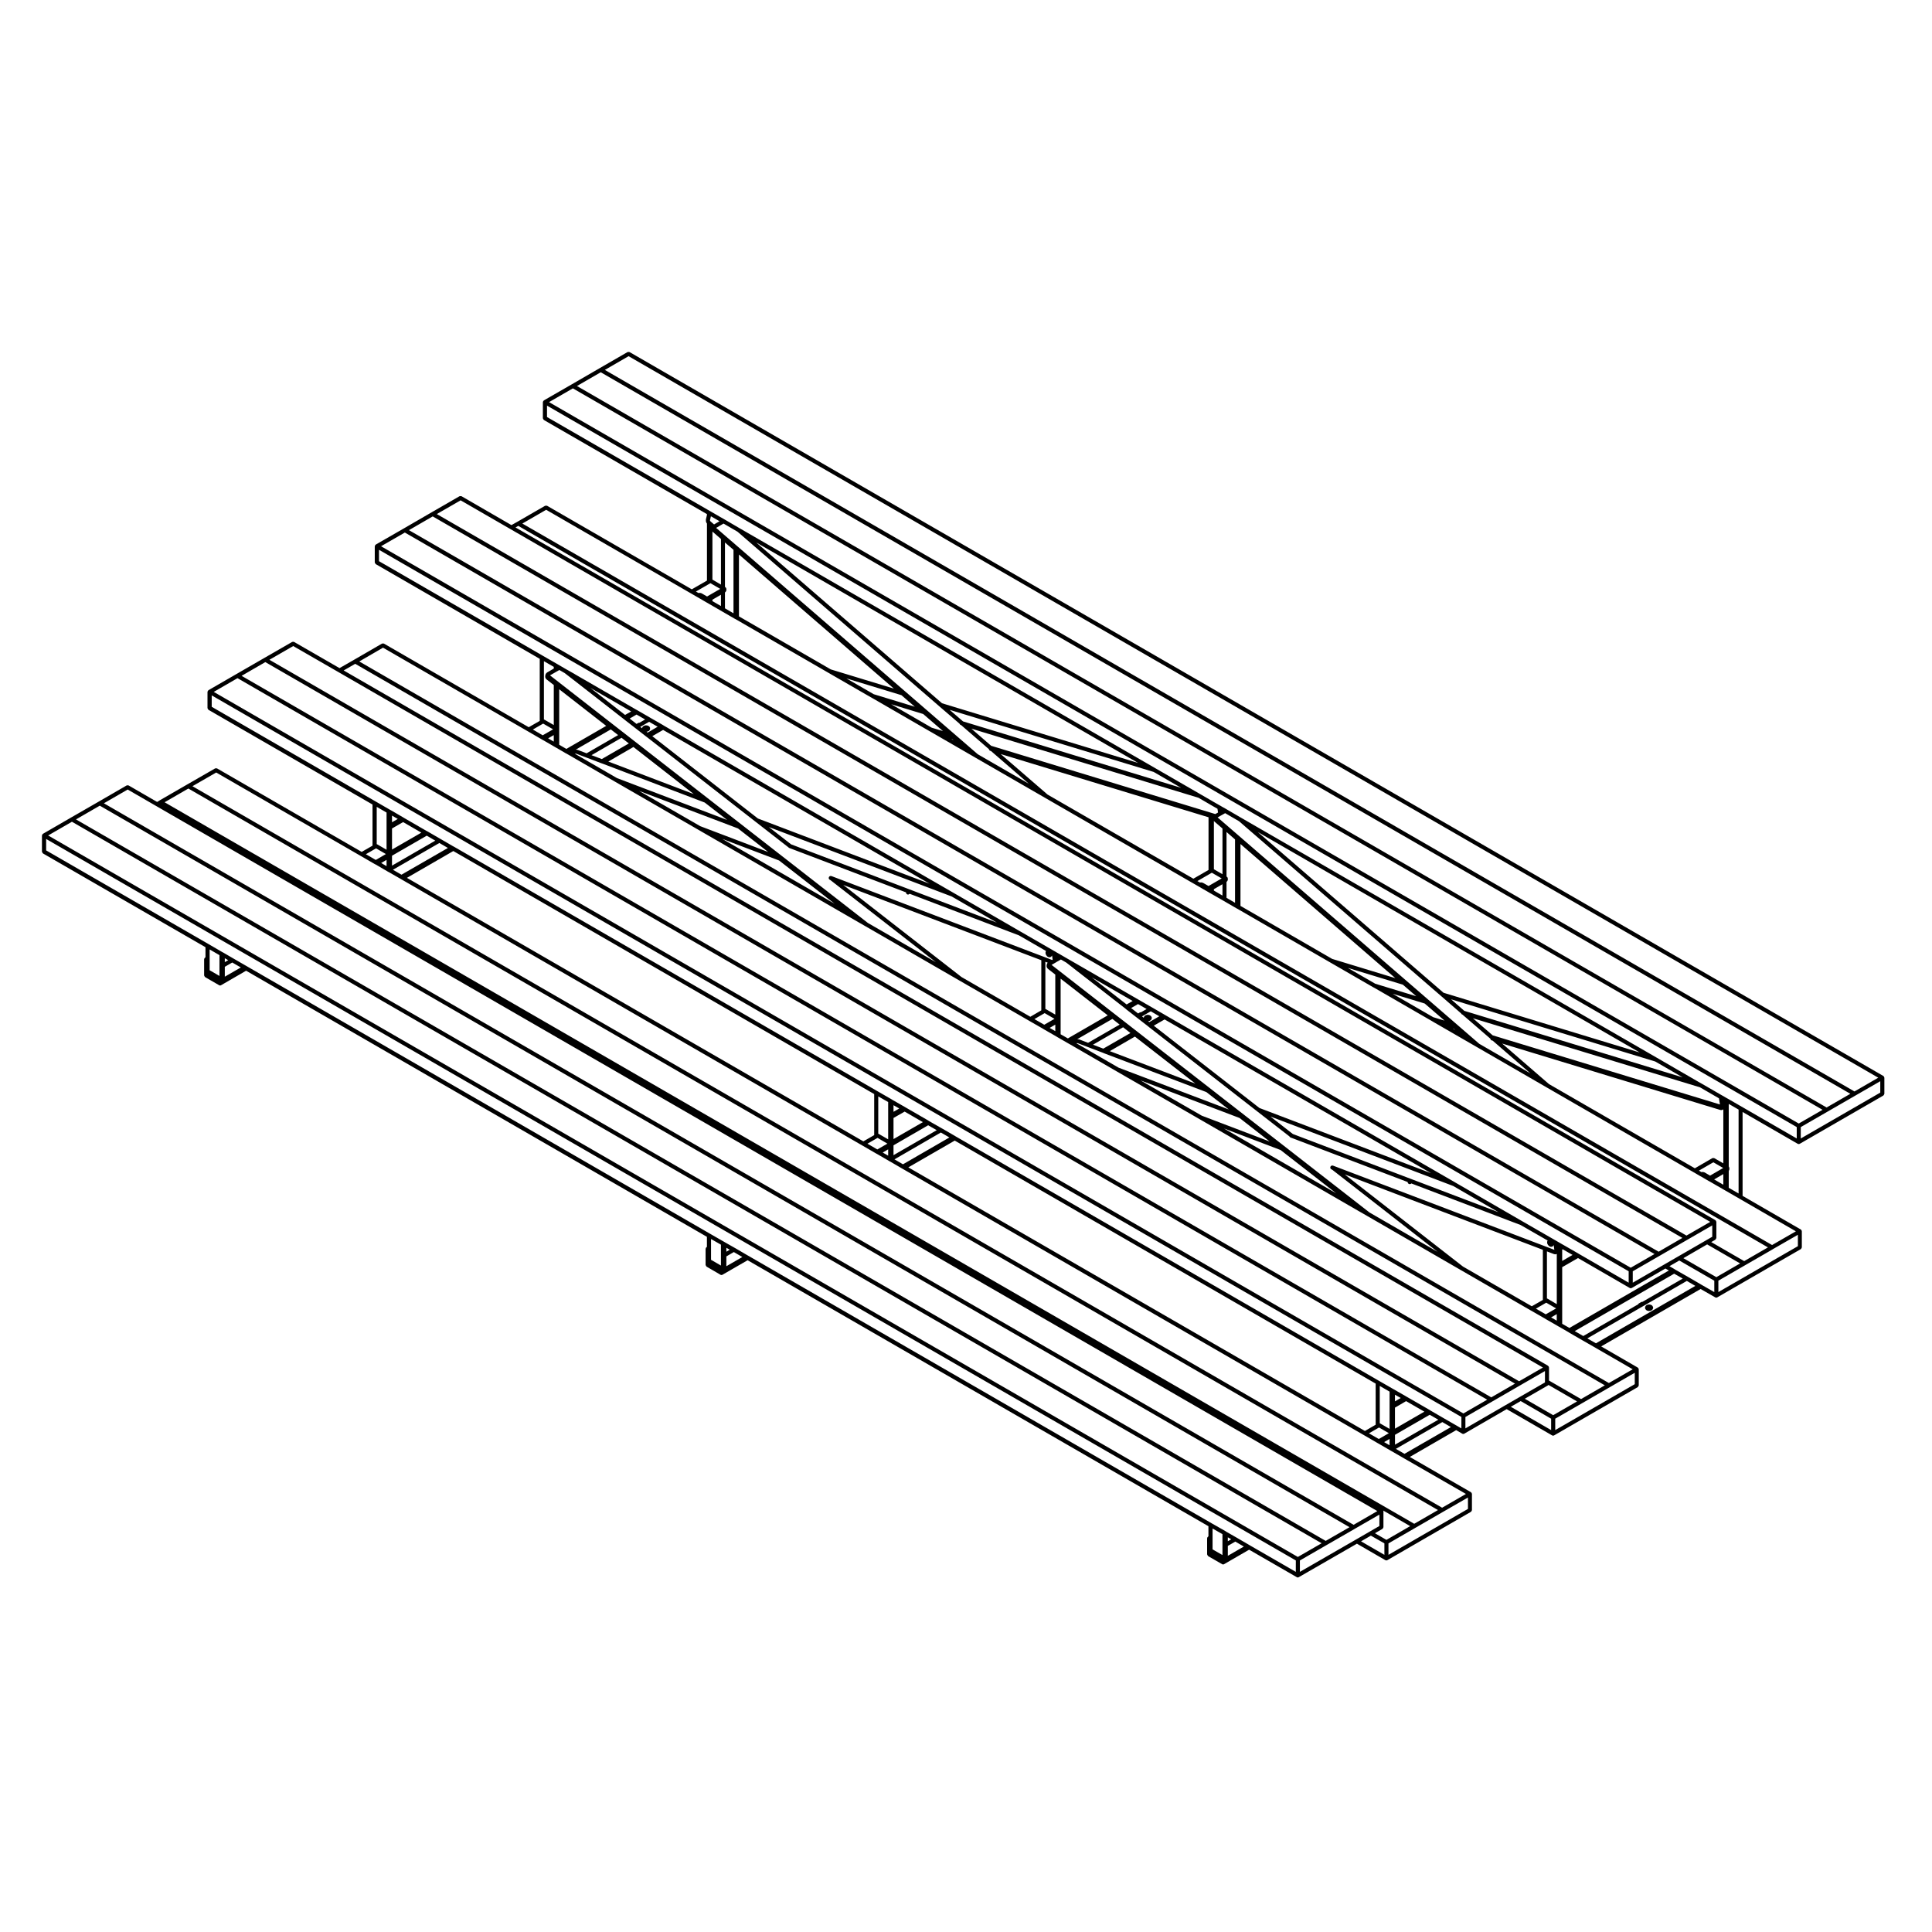 <?xml version="1.0" encoding="UTF-8"?>
<!-- Uploaded to: SVG Repo, www.svgrepo.com, Generator: SVG Repo Mixer Tools -->
<svg fill="#000000" width="800px" height="800px" version="1.1" viewBox="144 144 512 512" xmlns="http://www.w3.org/2000/svg">
 <g>
  <path d="m582.09 490.49-0.012-0.09c0-0.055-0.039-0.082-0.07-0.109-0.012-0.051 0-0.098-0.031-0.125l-0.051-0.082c-0.012-0.023-0.051-0.023-0.07-0.039-0.02-0.023-0.02-0.059-0.051-0.082l-0.09-0.066c-0.012-0.016-0.031 0-0.051-0.016-0.02-0.012-0.02-0.035-0.051-0.039l-0.105-0.059c-0.031-0.012-0.039 0.012-0.07 0-0.02-0.004-0.031-0.035-0.059-0.035l-0.109-0.02h-0.012c-0.012 0-0.012-0.004-0.012-0.004l-0.145-0.02c-0.031-0.004-0.039 0.02-0.082 0.02-0.02 0-0.039-0.023-0.07-0.02l-0.145 0.02c-0.012 0-0.012 0.004-0.012 0.004h-0.02l-0.105 0.023c-0.031 0-0.031 0.023-0.051 0.031-0.031 0.004-0.059-0.004-0.082 0.004l-0.117 0.059c-0.012 0.004-0.012 0.031-0.039 0.035-0.02 0.02-0.039 0-0.059 0.02l-0.09 0.066c-0.031 0.023-0.02 0.066-0.051 0.098-0.031 0.023-0.07 0.031-0.09 0.074l-0.039 0.074c-0.02 0.023 0 0.047-0.012 0.066-0.012 0-0.012 0.016-0.012 0.016 0 0.004-0.012 0.004-0.012 0.012 0 0.02-0.031 0.023-0.031 0.047l-0.02 0.082c-0.012 0.055 0.02 0.086 0.02 0.133 0 0.055-0.031 0.102-0.02 0.152l0.02 0.07c0.012 0.031 0.039 0.039 0.039 0.059 0.012 0.016 0.012 0.016 0.012 0.02 0.012 0.012 0 0.031 0.012 0.051l0.039 0.066c0.02 0.035 0.051 0.023 0.07 0.047 0.012 0.012 0.02 0.023 0.039 0.031 0.031 0.047 0.039 0.105 0.09 0.133l0.039 0.023c0.031 0.016 0.059 0.035 0.09 0.039 0.02 0.004 0.02 0.031 0.039 0.035l0.117 0.047c0.012 0.004 0.02 0.004 0.031 0.004 0.012 0 0.012 0.004 0.012 0.004l0.117 0.035c0.02 0.004 0.039 0.004 0.059 0.004 0 0 0 0.012 0.012 0.012l0.145 0.02h0.07 0.012 0.07l0.145-0.02s0-0.012 0.012-0.012c0.02 0 0.039 0 0.059-0.004l0.105-0.035c0.012 0 0.012-0.004 0.02-0.004 0.012 0 0.012 0 0.031-0.004l0.117-0.047c0.02-0.004 0.02-0.035 0.039-0.039 0.031-0.02 0.059-0.02 0.082-0.035 0.012 0 0.012 0 0.012-0.012l0.07-0.035c0-0.012 0-0.012 0.012-0.016l0.012-0.012v-0.016c0.02-0.02 0.031-0.035 0.039-0.055 0.012-0.004 0.012-0.004 0.02-0.004 0.012-0.016 0.02-0.02 0.031-0.023 0-0.012 0.02 0 0.031-0.02l0.051-0.07c0.031-0.035 0.012-0.066 0.02-0.105 0.02-0.047 0.07-0.074 0.082-0.125l0.012-0.082c0-0.02-0.02-0.035-0.02-0.059 0-0.012 0-0.016 0.012-0.02-0.008-0.047 0-0.07 0-0.078z"/>
  <path d="m621.46 470.12c-0.012-0.023 0-0.051-0.012-0.07-0.02-0.023-0.039-0.023-0.059-0.051-0.031-0.035-0.059-0.066-0.09-0.102-0.02-0.016-0.031-0.039-0.051-0.055l-15.445-8.926v-22.23l14.609 8.434c0.09 0.047 0.176 0.066 0.266 0.066 0.102 0 0.188-0.02 0.277-0.066l22.141-12.781c0.031-0.016 0.031-0.051 0.051-0.059 0.059-0.047 0.09-0.098 0.117-0.152 0.039-0.07 0.07-0.117 0.082-0.188 0.012-0.02 0.031-0.039 0.031-0.07v-4.262c0-0.031-0.02-0.047-0.031-0.07-0.012-0.047-0.02-0.09-0.039-0.125-0.012-0.023 0.012-0.051-0.012-0.07-0.012-0.023-0.039-0.023-0.051-0.051-0.031-0.035-0.059-0.07-0.102-0.102-0.02-0.016-0.02-0.039-0.051-0.055l-332.25-191.83c-0.023-0.016-0.055 0-0.074-0.004-0.07-0.035-0.117-0.023-0.195-0.023-0.07 0-0.125-0.012-0.195 0.023-0.02 0.004-0.047-0.012-0.07 0.004l-7.379 4.262-7.387 4.281-7.394 4.258c-0.02 0.016-0.02 0.047-0.039 0.059-0.039 0.035-0.07 0.059-0.102 0.098-0.016 0.023-0.047 0.023-0.055 0.051-0.016 0.02 0 0.047-0.016 0.074-0.016 0.035-0.031 0.082-0.035 0.133 0 0.02-0.031 0.035-0.031 0.059v4.266c0 0.023 0.031 0.047 0.031 0.066 0.016 0.082 0.047 0.117 0.082 0.188 0.035 0.059 0.066 0.105 0.121 0.156 0.02 0.02 0.02 0.051 0.039 0.055l43.203 24.938v0.25l-0.262 1.137c0 0.016 0.004 0.02 0.004 0.031l-0.016 0.047v0.02c-0.012 0.023 0 0.035 0 0.059v0.043c-0.016 0.055 0 0.109 0.012 0.168 0 0.016-0.012 0.023-0.012 0.039l0.012 0.086s0.004 0 0.004 0.004h-0.004l0.012 0.082c0 0.012 0.016 0.016 0.02 0.023 0 0.012-0.012 0.02-0.004 0.031l0.016 0.09c0.016 0.031 0.039 0.035 0.051 0.066 0.004 0.023-0.004 0.047 0.004 0.07l0.051 0.074c0 0.004 0.012 0.004 0.012 0.004 0.004 0.004 0 0.023 0.004 0.023l0.023 0.047 0.031 0.051c0.004 0.023 0.035 0.012 0.051 0.031v15.145l-4.019 2.312-38.344-22.137c-0.023-0.012-0.051 0-0.074-0.004-0.066-0.031-0.121-0.023-0.191-0.023-0.074 0-0.133-0.004-0.195 0.023-0.023 0.004-0.055-0.004-0.082 0.004l-7.391 4.266-1.52 0.852-13.219-7.648c-0.023-0.016-0.055 0-0.082-0.016-0.066-0.023-0.121-0.023-0.191-0.023-0.074 0-0.133 0-0.195 0.023-0.023 0.016-0.055 0-0.082 0.016l-7.387 4.262-7.375 4.277-7.402 4.258c-0.02 0.02-0.02 0.051-0.047 0.066-0.039 0.023-0.066 0.055-0.102 0.09-0.016 0.023-0.047 0.023-0.055 0.051-0.012 0.023 0 0.047-0.012 0.07-0.02 0.051-0.031 0.086-0.039 0.133 0 0.02-0.031 0.039-0.031 0.07v4.258c0 0.031 0.031 0.051 0.031 0.074 0.016 0.07 0.047 0.121 0.082 0.18 0.035 0.066 0.066 0.117 0.121 0.156 0.02 0.02 0.023 0.047 0.047 0.059l43.438 25.086v16.449l-2.918 1.672-38.363-22.152c-0.016-0.016-0.047 0-0.07-0.016-0.07-0.031-0.125-0.016-0.203-0.016-0.07 0-0.125 0-0.191 0.016-0.023 0.02-0.051 0-0.074 0.02l-7.367 4.266-3.871 2.223-12.031-6.934c-0.023-0.02-0.047 0-0.07-0.016-0.066-0.031-0.121-0.031-0.195-0.031-0.07 0-0.125 0-0.191 0.031-0.023 0.016-0.051-0.004-0.082 0.016l-7.387 4.254-7.379 4.258-7.375 4.262c-0.023 0.016-0.031 0.051-0.051 0.059-0.039 0.031-0.066 0.055-0.098 0.105-0.012 0.016-0.047 0.016-0.059 0.039s0 0.055-0.004 0.082c-0.023 0.035-0.031 0.074-0.035 0.125-0.004 0.023-0.031 0.035-0.031 0.059v4.277c0 0.023 0.023 0.051 0.031 0.07 0.004 0.074 0.039 0.125 0.074 0.188 0.039 0.066 0.07 0.117 0.117 0.152 0.02 0.016 0.023 0.047 0.051 0.066l43.457 25.086v10.906l-2.867 1.652-38.316-22.117c-0.023-0.012-0.051 0-0.082-0.012-0.066-0.031-0.121-0.02-0.188-0.02-0.082 0-0.137-0.012-0.203 0.02-0.023 0.012-0.047 0-0.07 0.012l-7.379 4.246-7.371 4.258v0.004l0.02 0.004-0.621 0.367-7.547-4.367c-0.02-0.02-0.051 0-0.074-0.004-0.066-0.039-0.121-0.039-0.195-0.039-0.07 0-0.125 0-0.191 0.039-0.031 0.004-0.051-0.016-0.082 0.004l-7.387 4.277-7.394 4.258-7.371 4.266c-0.023 0.016-0.023 0.047-0.051 0.055l-0.098 0.098c-0.016 0.023-0.051 0.023-0.059 0.051-0.016 0.023 0 0.055-0.004 0.082-0.02 0.047-0.031 0.074-0.039 0.125-0.004 0.023-0.031 0.035-0.031 0.059v4.277c0 0.035 0.031 0.047 0.031 0.07 0.016 0.074 0.047 0.121 0.082 0.18 0.035 0.07 0.066 0.117 0.117 0.156 0.023 0.02 0.023 0.047 0.051 0.066l43.055 24.844v2.676l-0.07 0.035c-0.023 0.016-0.031 0.047-0.055 0.066-0.039 0.039-0.07 0.055-0.105 0.105-0.012 0.023-0.047 0.023-0.059 0.047-0.012 0.023 0 0.047-0.004 0.059-0.016 0.051-0.023 0.082-0.031 0.137-0.004 0.02-0.031 0.039-0.031 0.082v4.258c0 0.023 0.023 0.039 0.023 0.07 0.012 0.066 0.039 0.121 0.082 0.18 0.035 0.059 0.066 0.109 0.117 0.156 0.02 0.016 0.02 0.047 0.047 0.059l3.691 2.137c0.086 0.051 0.176 0.082 0.277 0.082 0.09 0 0.18-0.031 0.266-0.082l6.621-3.836 122.12 70.52v2.664l-0.066 0.039c-0.023 0.016-0.023 0.039-0.047 0.059-0.039 0.02-0.07 0.059-0.102 0.098-0.02 0.016-0.047 0.016-0.055 0.039-0.012 0.02 0 0.055-0.012 0.082-0.023 0.035-0.031 0.074-0.039 0.125-0.004 0.023-0.031 0.035-0.031 0.066v4.266c0 0.031 0.02 0.047 0.031 0.07 0.012 0.066 0.039 0.117 0.074 0.18 0.039 0.059 0.066 0.109 0.121 0.156 0.02 0.02 0.02 0.047 0.039 0.059l3.672 2.144c0.086 0.051 0.18 0.074 0.273 0.074 0.098 0 0.18-0.023 0.273-0.074l6.656-3.84 122.12 70.484v2.68l-0.09 0.055c-0.02 0.016-0.02 0.039-0.031 0.051-0.051 0.031-0.07 0.07-0.105 0.105-0.012 0.023-0.039 0.023-0.059 0.055-0.012 0.02 0.012 0.047 0 0.07-0.02 0.051-0.031 0.082-0.031 0.121-0.012 0.023-0.031 0.035-0.031 0.059v4.273c0 0.023 0.02 0.035 0.031 0.059 0.012 0.074 0.039 0.121 0.082 0.18 0.031 0.066 0.059 0.117 0.117 0.168 0.02 0.012 0.02 0.047 0.039 0.051l3.688 2.125c0.09 0.055 0.176 0.082 0.277 0.082s0.188-0.023 0.277-0.082l6.621-3.828 12.625 7.281c0.082 0.055 0.176 0.082 0.266 0.082 0.09 0 0.188-0.023 0.266-0.082l15.41-8.871 7.535 4.363c0.09 0.039 0.176 0.066 0.266 0.066s0.188-0.023 0.266-0.066l22.148-12.809c0.02-0.004 0.02-0.035 0.051-0.055 0.051-0.051 0.082-0.102 0.117-0.156 0.031-0.07 0.059-0.105 0.082-0.188 0-0.02 0.02-0.039 0.02-0.066v-4.266c0-0.023-0.02-0.039-0.02-0.059-0.012-0.055-0.02-0.102-0.039-0.133-0.012-0.031 0-0.055-0.012-0.074-0.012-0.023-0.039-0.023-0.059-0.047-0.031-0.039-0.059-0.066-0.09-0.102-0.031-0.016-0.031-0.047-0.051-0.059l-16.199-9.34 12.289-7.106 1.613 0.938c0.09 0.051 0.188 0.07 0.277 0.07 0.09 0 0.188-0.02 0.266-0.07l11.23-6.5 12.035 6.953c0.09 0.047 0.176 0.07 0.266 0.07 0.102 0 0.188-0.023 0.277-0.07l22.148-12.781c0.031-0.02 0.031-0.051 0.039-0.07 0.059-0.035 0.09-0.09 0.125-0.152 0.039-0.059 0.07-0.109 0.082-0.18 0-0.031 0.031-0.051 0.031-0.07v-4.262c0-0.031-0.031-0.047-0.031-0.07-0.012-0.055-0.02-0.086-0.039-0.125-0.012-0.023 0.012-0.055-0.012-0.074-0.012-0.023-0.039-0.031-0.059-0.039-0.02-0.047-0.051-0.074-0.102-0.105-0.012-0.016-0.012-0.047-0.039-0.051l-9.672-5.598 26.348-15.215 3.871 2.215c0.09 0.047 0.176 0.07 0.266 0.07 0.102 0 0.188-0.023 0.277-0.07l22.141-12.785c0.02-0.016 0.031-0.051 0.051-0.059 0.059-0.051 0.082-0.102 0.117-0.168 0.031-0.059 0.07-0.105 0.07-0.18 0.012-0.023 0.031-0.035 0.031-0.059v-4.254c0-0.035-0.02-0.051-0.031-0.074 0-0.035-0.012-0.07-0.031-0.121zm20.832-36.566-21.07 12.156v-3.019l7.113-4.106 7.371-4.254 6.586-3.797zm-331.71-195.16 331.18 191.21-6.309 3.641-331.16-191.21zm-7.379 4.262 331.16 191.21-6.297 3.633-331.17-191.2zm-7.383 4.266 331.18 191.19-6.309 3.637-331.19-191.18zm-6.856 7.598v-3.023l331.19 191.19v3.019l-14.609-8.43-3.68-2.125h-0.012l-0.352-0.195-0.785-0.465-0.414-0.227-5.297-3.062v-0.004h-0.012l-0.484-0.266-11.375-6.586-110.19-63.609-4.004-2.336c-0.012 0-0.012-0.012-0.012-0.012l-1.062-0.594s-0.012 0-0.02-0.012l-0.031-0.016-0.395-0.242h-0.012c0-0.004 0-0.004-0.012-0.004l-1.988-1.133-0.176-0.117h-0.02c0-0.012 0-0.012-0.012-0.016l-3.117-1.797-0.453-0.262-11.418-6.59-110.17-63.594-4.019-2.348-1.258-0.719-2.16-1.25c-0.016-0.012-0.031 0-0.047-0.012-0.016-0.016-0.02-0.047-0.047-0.051l-0.207-0.117h-0.016c0-0.012 0-0.012-0.004-0.012l-0.117-0.059zm313.3 198.93c-0.012-0.059-0.012-0.09-0.039-0.137 0-0.02 0.012-0.039 0-0.066-0.012-0.023-0.039-0.023-0.059-0.047-0.012-0.02-0.012-0.051-0.031-0.066v-16.59l2.609 1.508v22.234l-2.609-1.508v-4.473c0.031-0.035 0.031-0.086 0.059-0.117 0.031-0.066 0.059-0.117 0.07-0.191 0.012-0.031 0.031-0.039 0.031-0.074v-0.402c-0.008-0.027-0.027-0.055-0.031-0.07zm-1.566 1.699v2.82l-2.43-1.406zm-3.512 0.402-1.309-0.766-0.188-0.105c-0.039-0.023-0.09-0.012-0.137-0.016-0.031-0.012-0.051-0.047-0.09-0.047-0.02-0.004-0.031-0.016-0.039-0.031-0.051-0.004-0.082 0.023-0.105 0.023-0.031-0.004-0.059-0.035-0.09-0.035-0.039-0.016-0.082 0.031-0.117 0.035-0.039-0.004-0.059-0.031-0.09-0.031-0.039 0-0.059 0.035-0.09 0.051-0.02 0-0.031-0.02-0.051-0.016l-0.648-0.383 3.82-2.211 2.609 1.512zm1.129-4.625c-0.02-0.012-0.051 0-0.082-0.004-0.059-0.031-0.117-0.031-0.188-0.031-0.082 0-0.137 0-0.195 0.031-0.031 0.004-0.051-0.004-0.07 0.004l-4.625 2.684-38.652-22.312-12.418-10.75 57.82 17.609c0.031 0.004 0.059 0.004 0.09 0.004 0.012 0 0.012 0.012 0.02 0.016 0.031 0.012 0.07 0.012 0.105 0.012 0 0 0.012-0.012 0.02-0.012 0.012 0 0.02 0.012 0.031 0.012 0.012 0 0.02-0.016 0.039-0.016 0 0 0 0.004 0.012 0.004 0.039 0 0.07-0.004 0.105-0.016 0.02 0 0.02-0.023 0.039-0.023 0.031-0.004 0.051-0.004 0.082-0.012 0 0 0-0.016 0.02-0.016h0.012c0.012-0.004 0.012-0.012 0.02-0.012 0.012-0.004 0.02 0 0.031-0.004l0.168-0.102v14.305zm-131.63-90.301 0.945-0.539h0.012l0.352-0.203c0-0.004 0.012 0 0.012-0.004l0.672-0.383 3.688 2.144 53.582 46.355 5.254 4.559c0.059 0.152 0.168 0.273 0.332 0.312l0.039 0.004 0.117 0.117h0.012c0 0.004 0 0.016 0.012 0.016l7.246 6.258c0.039 0.207 0.137 0.398 0.352 0.453l0.266 0.074 9.984 8.656-13.547-7.828zm62.953 56.309-0.629-0.363 0.324 0.102zm-13.855-11.98 3.543 3.062-10.871-3.32-7.262-4.191zm-18.738-6.832-24.305-14.051v-16.391l41.035 35.539zm24.52 11.824 5.246 4.523-2.992-0.902-10.758-6.211zm-52.207-33.215c0-0.051-0.012-0.09-0.031-0.133-0.012-0.023 0-0.047-0.012-0.07-0.02-0.023-0.039-0.023-0.059-0.047-0.031-0.039-0.059-0.066-0.102-0.098-0.02-0.016-0.02-0.047-0.051-0.066l-0.059-0.035v-11.793l2.254 1.969v16.793l-2.254-1.316v-4.242l0.07-0.047c0.031-0.012 0.031-0.039 0.051-0.059 0.059-0.039 0.09-0.098 0.117-0.156 0.039-0.066 0.07-0.109 0.082-0.176 0-0.023 0.02-0.051 0.02-0.074v-0.398c0.004-0.004-0.02-0.031-0.027-0.051zm-6.555 1.227c-0.051-0.023-0.102-0.012-0.145-0.023-0.012 0-0.02-0.004-0.031-0.016-0.031-0.004-0.039-0.035-0.07-0.055-0.031 0-0.051 0.02-0.082 0.02-0.031-0.016-0.039-0.031-0.07-0.031h-0.137c-0.02 0-0.031 0.016-0.059 0.016-0.012 0-0.039-0.016-0.059-0.016-0.039 0-0.07 0.035-0.117 0.039l-0.711-0.395 3.75-2.172 0.082-0.035 2.609 1.5-3.481 2.012-1.301-0.742zm-129.01-94.055c0-0.012 0 0 0.004-0.012l1.953-1.137 3.707 2.156 53.57 46.355 5.246 4.508c0.059 0.156 0.156 0.289 0.324 0.336l0.07 0.023 0.156 0.121 7.227 6.266v0.016l0.031 0.016c0.039 0.191 0.137 0.352 0.332 0.418l0.238 0.082 10.004 8.652-13.543-7.824zm62.938 56.297-0.621-0.359 0.316 0.102zm-13.836-11.969 3.543 3.066-10.879-3.32-7.266-4.195zm-18.727-6.832-24.336-14.051v-16.395l41.047 35.535zm24.496 11.824 5.234 4.523-2.992-0.902-10.746-6.219zm-52.195-33.238c-0.016-0.039-0.02-0.086-0.039-0.125-0.012-0.023 0-0.051-0.012-0.07-0.012-0.02-0.039-0.02-0.055-0.039-0.035-0.051-0.059-0.07-0.102-0.102-0.02-0.016-0.023-0.051-0.051-0.059l-0.086-0.051v-11.773l2.262 1.949v16.816l-2.262-1.316v-4.227l0.086-0.047c0.023-0.016 0.031-0.047 0.051-0.066 0.059-0.035 0.09-0.09 0.121-0.152 0.035-0.059 0.066-0.109 0.082-0.18 0-0.023 0.031-0.051 0.031-0.074v-0.414c0.004-0.02-0.027-0.043-0.027-0.07zm-4.297-18.016s0.004-0.012 0.004-0.02c-0.004-0.004-0.016-0.012-0.016-0.031-0.012-0.012 0.012-0.031 0.004-0.035 0-0.016-0.004-0.02-0.016-0.023h0.012l0.238-1.043 1.828 1.055 0.453 0.266-1.414 0.828-0.031 0.012-0.609-0.523h-0.004l-0.293-0.262c-0.004-0.012-0.012-0.012-0.016-0.012v-0.004c-0.004-0.012-0.02-0.012-0.023-0.02-0.004-0.004-0.012-0.004-0.012-0.004-0.012-0.004-0.016-0.004-0.02-0.016-0.004 0 0-0.012-0.012-0.016h-0.012c-0.004-0.02 0.012-0.023 0-0.047-0.012-0.016-0.039-0.016-0.051-0.039-0.012 0-0.012-0.012-0.012-0.012-0.012-0.012-0.004-0.023-0.012-0.031 0.012-0.004 0.016-0.008 0.012-0.023 0.004 0.004 0 0.004 0 0zm0.629 2.871c0.012 0.004 0.02 0.004 0.023 0.016 0.016 0.016 0.016 0.039 0.023 0.055 0.004 0.004 0.012 0 0.023 0.004 0 0.012 0 0.02 0.004 0.02l2.188 1.898v12.09l-2.262-1.32 0.004-12.762zm66.406 50.336c-0.012 0 0-0.02-0.02-0.023l-3.527-3.039 54.082 16.461 7.269 4.207zm62.406 20.242 3.047 1.77 0.168 0.105c0.012 0.004 0.012 0.004 0.02 0.004 0.012 0 0.012 0.016 0.012 0.016l1.789 1.02 0.137 0.996-0.711 0.406-59.41-18.094-5.234-4.539zm-67.961-25.043-49.23-42.602 101.2 58.418zm15.543 13.457 55.078 16.758v13.961l-4.016 2.316-38.641-22.297zm56.5 35.812 2.273-1.316v3.008l-2.273-1.32zm0-5.285v-12.793c0.02 0.023 0.039 0.023 0.059 0.039 0.02 0.023 0.02 0.055 0.039 0.082l2.176 1.879v12.113zm66.363 37.527-3.5-3.055 54.098 16.48 7.281 4.207zm62.461 20.27 5.027 2.91 0.258 1.629-60.23-18.324-5.234-4.523zm-67.965-25.062-49.227-42.598 101.21 58.422zm-194.38-108.49c0.004 0 0.004 0 0 0l0.09-0.055 2.613 1.512-3.496 2.016-1.309-0.762h-0.004l-0.168-0.105c-0.039-0.02-0.098 0-0.141-0.016-0.023-0.004-0.039-0.02-0.066-0.031-0.023-0.004-0.035-0.031-0.055-0.035-0.055-0.016-0.102 0.02-0.145 0.02-0.035-0.012-0.066-0.039-0.102-0.039h-0.137c-0.055 0-0.09 0.051-0.133 0.055l-0.695-0.398zm2.887 3.012v2.992l-2.262-1.305v-0.379zm-46.324-22.516 38.344 22.137 1.668 0.969h0.004l0.609 0.352 0.145 0.09h0.012s0 0.004 0.012 0.004l1.57 0.918h0.004v0.004l0.523 0.293 0.352 0.211h0.004l3.336 1.93 3.336 1.934c0.004 0.004 0.004 0.004 0.012 0.004 0.012 0 0.012 0.012 0.012 0.012l0.344 0.176 24.652 14.242 11.395 6.578h0.012l0.465 0.262 14.867 8.594h0.004l1.066 0.609v0.004l9.621 5.562 1.414 0.82 18.512 10.676 38.945 22.48c0.012 0 0.012 0 0.012 0.004l1.672 0.961 0.57 0.332 0.176 0.109c0.012 0.016 0.012 0 0.02 0.016 0.012 0 0.012 0.004 0.012 0.004l1.566 0.898 0.527 0.312c0 0.012 0.012 0.012 0.012 0.012s0 0.004 0.012 0.004l0.344 0.191 3.344 1.918 3.336 1.934h0.012v0.012l0.344 0.18 24.633 14.238 11.395 6.578h0.012c0 0.004 0 0.004 0.012 0.004l0.484 0.266 14.867 8.586 1.062 0.625c0.012 0 0.012 0.004 0.012 0.004l9.594 5.543 1.438 0.828 18.488 10.688 38.977 22.5h0.012l1.641 0.969h0.012v0.004l0.578 0.312 0.168 0.105h0.02v0.016l1.582 0.922h0.031l4.035 2.332v0.004l0.363 0.203 3.672 2.121 14.906 8.621-6.309 3.633-331.19-191.2zm-7.391 4.262 331.18 191.21-6.297 3.637-8.734-5.043 1.082-0.621c0.02-0.016 0.02-0.047 0.039-0.066 0.059-0.051 0.09-0.09 0.125-0.156 0.031-0.059 0.059-0.105 0.082-0.188 0-0.02 0.031-0.039 0.031-0.066v-4.254c0-0.031-0.031-0.047-0.031-0.07-0.012-0.047-0.02-0.086-0.039-0.133-0.012-0.02 0-0.039-0.012-0.066-0.012-0.023-0.039-0.023-0.059-0.047-0.031-0.047-0.059-0.074-0.102-0.105-0.02-0.016-0.02-0.039-0.039-0.055l-317.95-183.56zm278.57 212.56-1.918-1.098v-15.008l0.082-0.051v-0.004h0.012l4.102-2.359 13.707 7.93c0.082 0.047 0.176 0.066 0.266 0.066 0.086 0 0.184-0.02 0.266-0.066l8.922-5.16 0.906 0.527zm27.758-14.379 2.273 1.293-10.688 6.168h-0.012s0 0.004-0.02 0.004c-0.082 0-0.156-0.012-0.246 0.035l-0.699 0.398c-0.039 0.031-0.059 0.09-0.09 0.125-0.012 0.012-0.02 0.023-0.031 0.035-0.012 0.02-0.039 0.035-0.051 0.066l-14.523 8.398-2.262-1.305zm-29.68-3.375v-3.012l0.145-0.086 2.609 1.5zm27.082 0.918-8.375 4.84v-3.023l7.113-4.102 7.379-4.266 6.574-3.793v3.012l-1.633 0.945-7.371 4.258zm-319.01-202.49 13.227 7.633 317.94 183.58-6.297 3.633-331.18-191.21zm-7.394 4.258 331.18 191.21-6.297 3.652-331.18-191.22zm-7.383 4.277 331.18 191.2-6.309 3.633-331.18-191.2zm-6.852 7.59v-3.019l331.18 191.2v3.023l-13.164-7.617-0.332-0.203c-0.012-0.004-0.012 0-0.012-0.004l-3.699-2.125-0.68-0.387-0.352-0.207-0.551-0.316-0.414-0.242-8.961-5.16-17.82-10.309v-0.004l-76.727-44.281-0.344-0.203-3.336-1.934h-0.012l-3.359-1.934v0-0.004l-0.332-0.188-15.992-9.23-0.332-0.195c-0.012 0-0.012-0.004-0.012-0.004l-2.055-1.184h-0.012l-2.312-1.344-0.266-0.156c-0.012-0.004-0.031 0-0.051-0.004-0.012-0.016-0.012-0.023-0.02-0.031l-0.559-0.312v-0.012l-0.402-0.238h-0.012l-8.961-5.168-17.828-10.305-76.707-44.281-0.332-0.207h-0.012l-0.004-0.012-3.336-1.918-3.352-1.941h-0.016v-0.012l-0.336-0.18-15.973-9.227h-0.012l-0.332-0.207h-0.004c-0.004 0-0.004 0-0.004-0.012l-2.066-1.168h-0.012l-2.332-1.355-0.25-0.145c-0.016-0.004-0.023 0-0.035-0.004-0.016-0.012-0.016-0.023-0.02-0.031h-0.004-0.004l-3.688-2.125zm191.95 129.18-2.734-1.043 7.981-4.621 1.941 1.523zm8.375-3.191 16.031 12.461-22.691-8.609zm-12.41 1.645-2.293-0.875c-0.012-0.004-0.031 0.004-0.039 0-0.02-0.004-0.02-0.023-0.051-0.031-0.039-0.02-0.082 0.004-0.125 0.004-0.031-0.012-0.051-0.047-0.09-0.047-0.012-0.012-0.02 0.012-0.031 0.012-0.012-0.012-0.02-0.023-0.039-0.023-0.039-0.012-0.07 0.023-0.117 0.023-0.031-0.012-0.051-0.035-0.07-0.035l9.301-5.359 1.918 1.508zm-5.356-1.164-1.918-1.098v-14.734l12.488 9.723zm2.269 1.281 0.059-0.016h0.219l0.051 0.016c0.012 0.004 0.031 0.004 0.039 0.004h0.012 0.02l0.031 0.016 2.519 0.957v0.004l4.047 1.535 0.395 0.168h0.012v0.004l27.031 10.254 5.934 4.606-29.207-11.078-11.18-6.465zm43.234 19.809 7.992 6.238-18.008-6.852-16.219-9.344zm10.875 8.492 14.711 11.457-29.734-17.18zm-60.695-49.066 0.441-0.25 0.672-0.395c0.012 0 0.012 0 0.012-0.004h0.012l0.312-0.203 0.332-0.168c0.012-0.012 0.012-0.023 0.02-0.031 0.012-0.012 0.031 0 0.031-0.012h0.012v-0.004h0.02l0.012-0.016 0.598-0.348 1.406 0.812 1.723 1.328 0.289 0.238c0 0.016 0.012 0 0.02 0.016v0.004l13.598 10.57 0.277 0.238c0 0.012 0.012 0.012 0.012 0.012 0 0.012 0 0.016 0.012 0.016l2.84 2.215s0.012 0 0.012 0.004l2.84 2.203h0.012l0.277 0.238h0.012v0.012l28.711 22.359 8.504 6.609c0.059 0.133 0.168 0.23 0.297 0.289l31.035 11.809 0.012 0.09c0.012 0.109 0.082 0.176 0.137 0.258 0.012 0.02 0.012 0.051 0.031 0.074h0.012c0.051 0.055 0.125 0.066 0.188 0.09 0.07 0.02 0.117 0.066 0.176 0.066 0.02 0 0.031-0.004 0.039-0.004h0.02c0.031-0.004 0.031-0.031 0.059-0.039 0.09-0.016 0.195-0.031 0.266-0.105 0.02-0.012 0.02-0.035 0.031-0.055v-0.004l28.969 11.023 7.184 4.121c-0.012 0.023-0.039 0.023-0.051 0.055l-0.031 0.074v0.02c0 0.012-0.012 0.012-0.02 0.016l-0.031 0.102c-0.012 0.047 0.012 0.074 0.012 0.105-0.012 0.039-0.039 0.07-0.031 0.117v0.105c0.012 0.012 0.012 0.012 0.012 0.023 0.012 0.004 0 0.004 0 0.02l0.02 0.109c0.012 0.02 0.031 0.031 0.039 0.051 0 0.023-0.012 0.047 0 0.055l0.031 0.109c0.012 0.012 0.039 0.004 0.051 0.02 0.012 0.035 0 0.07 0.02 0.098l0.082 0.117c0.02 0.004 0.031 0.004 0.031 0.012 0.012 0.004 0 0.02 0.012 0.023l0.09 0.102s0.012 0 0.012 0.012c0 0 0 0.012 0.012 0.016l0.07 0.074c0.02 0.016 0.051 0.012 0.082 0.031 0.02 0.02 0.02 0.047 0.051 0.059l0.09 0.051c0.051 0.023 0.102 0.031 0.145 0.047 0.02 0.004 0.02 0.023 0.039 0.023l0.082 0.004c0.02 0.004 0.039 0.004 0.07 0.004h0.09c0.102 0 0.207-0.031 0.297-0.09l0.059-0.039c0.031-0.016 0.031-0.055 0.051-0.074 0.02-0.016 0.051-0.012 0.07-0.035l0.059-0.059c0.02-0.035 0.012-0.082 0.031-0.117 0.02-0.023 0.031-0.051 0.039-0.082l0.176 1.301-2.254-0.863-35.285-13.43-20.918-7.949c0-0.004-0.012 0-0.012 0s-0.012-0.004-0.02-0.016l-0.195-0.066c-0.277-0.09-0.578 0.074-0.672 0.352-0.09 0.289 0.07 0.586 0.352 0.68l0.102 0.035 27.977 21.793-18.055-10.43zm-119.2-54.547-2.727-1.031 7.969-4.606 1.926 1.5zm8.387-3.199 16 12.484-22.656-8.625zm-12.414 1.672-2.293-0.875c-0.023-0.004-0.035 0.012-0.055 0-0.012-0.004-0.023-0.031-0.035-0.035-0.035-0.016-0.059 0.012-0.09 0.004-0.023-0.004-0.031-0.035-0.055-0.051-0.039-0.004-0.07 0.023-0.109 0.02-0.02-0.004-0.039-0.039-0.074-0.039-0.031 0-0.055 0.02-0.086 0.035-0.023-0.016-0.035-0.035-0.059-0.035l9.273-5.356 1.941 1.508zm-5.363-1.164-1.891-1.098v-14.707l12.453 9.703zm2.234 1.273 0.059-0.012h0.277l0.051 0.012 0.066 0.023 2.535 0.961 4.031 1.531 0.438 0.156 26.984 10.273 5.926 4.606-29.164-11.078zm43.258 19.809 8 6.242-18.02-6.852-16.199-9.344zm10.891 8.496 14.707 11.457-29.766-17.184zm-60.711-49.066 1.785-1.027 0.016-0.004v-0.012l0.02-0.012s0-0.004 0.004-0.004c0.012-0.012 0.031 0 0.039-0.012l0.613-0.348 1.422 0.82 1.715 1.328h0.012l0.301 0.238h0.004v0.004l13.586 10.59 0.312 0.238h0.004v0.012l5.68 4.422 0.309 0.23 28.688 22.359 8.715 6.785c0.004 0.004 0.004 0 0.004 0.004 0.047 0.023 0.059 0.082 0.105 0.102l31.004 11.793 0.016 0.098c0.023 0.277 0.262 0.488 0.535 0.488h0.004 0.051c0.066-0.016 0.105-0.066 0.16-0.098 0.055-0.023 0.117-0.023 0.168-0.074 0.004-0.004 0-0.012 0.004-0.023 0.016-0.004 0.02-0.012 0.023-0.02l28.969 11.023 7.176 4.137-0.039 0.082c-0.02 0.023 0 0.047-0.012 0.074-0.012 0.023-0.039 0.039-0.051 0.074l-0.02 0.09c-0.012 0.023 0.012 0.039 0.012 0.066 0 0.023-0.02 0.035-0.02 0.059v0.102c0 0.031 0.02 0.051 0.031 0.074 0 0.023-0.02 0.039-0.02 0.074l0.039 0.109c0.012 0.02 0.012 0.02 0.02 0.031 0 0.016-0.012 0.02 0 0.035l0.039 0.102c0.012 0.012 0.02 0.012 0.02 0.016 0.012 0.02 0 0.031 0.012 0.051l0.059 0.109c0.012 0.016 0.039 0.012 0.051 0.02 0.02 0.023 0 0.055 0.031 0.082l0.082 0.098c0.012 0.016 0.031 0.004 0.039 0.023 0.02 0.012 0.02 0.031 0.031 0.051l0.102 0.074h0.012v0.004l0.082 0.055c0.07 0.051 0.137 0.055 0.195 0.074 0.02 0 0.039 0.031 0.059 0.031l0.105 0.004c0.02 0.004 0.039 0.004 0.059 0.004s0.051-0.004 0.07-0.004l0.082-0.016c0.012 0 0.012-0.012 0.031-0.012 0.031-0.004 0.07-0.004 0.102-0.031l0.082-0.031c0.02-0.004 0.031-0.031 0.039-0.039 0.09-0.047 0.145-0.117 0.195-0.207 0.012-0.023 0.031-0.031 0.039-0.055 0-0.023 0.031-0.035 0.031-0.059l0.012-0.016 0.156 1.113-0.137 0.086-2.106-0.812-35.281-13.406-20.918-7.957h-0.004l-0.168-0.059c-0.281-0.105-0.59 0.035-0.695 0.312-0.105 0.281 0.035 0.59 0.312 0.695l0.09 0.039 27.977 21.781-18.043-10.414zm-1.172-0.277v0.012c0 0.004-0.004 0.004-0.004 0.012 0 0.02-0.023 0.023-0.031 0.047 0 0.004 0.004 0.012 0.004 0.012l-0.066 0.371c-0.012 0.031 0.016 0.059 0.016 0.086-0.004 0.031-0.031 0.047-0.031 0.07 0 0.004 0.016 0.012 0.016 0.023 0 0.004-0.016 0.012-0.016 0.023 0 0.031 0.031 0.051 0.035 0.082 0 0.023-0.016 0.039-0.012 0.074 0.004 0.039 0.051 0.086 0.07 0.125 0.012 0.023-0.004 0.055 0.012 0.086 0.016 0.035 0.059 0.059 0.082 0.098 0.016 0.016 0.012 0.035 0.023 0.055 0 0.004 0.016 0 0.016 0.004 0.004 0.004 0 0.02 0.004 0.023 0.012 0.004 0.031 0.004 0.035 0.012 0.012 0.02 0.02 0.039 0.023 0.051 0.012 0.012 0.004 0.02 0.012 0.023 0.016 0.016 0.035 0.004 0.055 0.023 0.012 0.016 0.012 0.047 0.031 0.051l1.895 1.477v10.602l-2.523-1.449c-0.023-0.004-0.047 0-0.07-0.004-0.012 0-0.012-0.02-0.02-0.02v-15.453l2.613 1.508v0.453l-1.773 1.031c-0.016 0.016-0.016 0.047-0.039 0.051-0.016 0.016-0.035 0.004-0.055 0.016-0.031 0.023-0.031 0.059-0.055 0.09-0.016 0.016-0.035 0-0.059 0.02-0.012 0.004-0.004 0.023-0.016 0.035h-0.016c-0.004 0.02 0 0.023-0.004 0.047-0.055 0.051-0.082 0.105-0.102 0.176 0 0.004-0.012 0.004-0.012 0.012-0.012 0.02-0.039 0.023-0.047 0.051-0.004 0.004 0 0.016 0 0.016h-0.004c0.008-0.027 0.012-0.027 0.012-0.02zm56.273 38.211-27.992-21.824 2.863-1.652 70.625 40.758zm51.344 20.66 11.984 6.934-54.531-20.746s0-0.004-0.004-0.004l-5.894-4.586zm-80.566-43.43-0.297-0.23h0.016c0.035 0 0.074-0.016 0.105-0.02l0.145-0.031c0.02 0 0.023-0.023 0.047-0.031 0.035-0.012 0.07-0.012 0.105-0.023l0.102-0.051s0-0.016 0.004-0.016c0.031-0.012 0.059-0.031 0.09-0.039 0.004-0.016 0.023-0.016 0.031-0.02l0.066-0.055c0.02-0.016 0.012-0.039 0.023-0.051 0.039-0.047 0.09-0.074 0.109-0.117l0.039-0.086c0.004-0.02-0.004-0.031 0.004-0.051v-0.004c0.004 0 0.004 0 0.004-0.004 0.012-0.016 0.023-0.02 0.031-0.035l0.02-0.082c0.012-0.035-0.02-0.066-0.012-0.109 0-0.004-0.012-0.016-0.012-0.031 0-0.055 0.031-0.102 0.02-0.152l-0.02-0.07c-0.012-0.023-0.035-0.031-0.047-0.055 0-0.004-0.004-0.004-0.004-0.02-0.016-0.023 0-0.059-0.02-0.086l-0.039-0.059c-0.023-0.039-0.074-0.039-0.102-0.066-0.035-0.031-0.039-0.074-0.074-0.102l-0.098-0.047c-0.004 0-0.004 0.004-0.012 0-0.004 0 0-0.016-0.004-0.016l-0.102-0.055c-0.02-0.012-0.047 0.012-0.074 0-0.023-0.012-0.047-0.047-0.074-0.051l-0.145-0.031h-0.012-0.004l-0.117-0.023c-0.031-0.004-0.051 0.016-0.082 0.023-0.035-0.012-0.066-0.031-0.102-0.031l-0.137 0.02c-0.004 0-0.004 0.016-0.016 0.016-0.016 0-0.016-0.004-0.02-0.004l-0.141 0.031c-0.023 0.004-0.031 0.031-0.055 0.039-0.02 0.004-0.039 0-0.066 0.004l-0.105 0.055c-0.02 0.004-0.02 0.035-0.047 0.051-0.016 0.012-0.047 0.004-0.066 0.02l-0.082 0.07c-0.004 0 0 0.012-0.012 0.016 0 0.004-0.012 0-0.02 0.004l-0.066 0.07c-0.035 0.035-0.023 0.082-0.047 0.117-0.016 0.02-0.039 0.039-0.051 0.066-0.004 0.004-0.012 0.012-0.02 0.023-0.004 0.004-0.016 0.012-0.02 0.031l-0.023 0.07c-0.004 0.035 0.016 0.066 0.016 0.105l-0.492-0.383 0.012-0.012h0.004l2.328-1.34 2.262 1.305zm-2.18-2.613c-0.016 0-0.023 0.004-0.035 0.016-0.086 0-0.156-0.016-0.238 0.02l-0.492 0.281-1.82-1.422 1.82-1.062 2.273 1.309zm-3.805-2.066-9.219-7.18 10.832 6.258zm57.812 45.047 17.562 6.676 34.93 13.281v13.285l-2.91 1.699-18.254-10.539zm53.289 34.027 0.09-0.051 2.609 1.512-2.715 1.57-2.609-1.5zm2.91 2.996v1.727l-1.496-0.855zm-2.551-4.133c-0.031-0.012-0.051 0-0.07-0.012l-0.012-0.004v-12.504l0.621 0.23c-0.012 0.012-0.012 0.031-0.012 0.035-0.012 0.016-0.031 0.016-0.039 0.02-0.02 0.023-0.02 0.055-0.031 0.074 0 0.012-0.02 0.012-0.031 0.023 0 0.016 0.012 0.031 0 0.051-0.02 0.023-0.02 0.039-0.031 0.066-0.02 0.039-0.059 0.055-0.07 0.098-0.012 0.004 0.012 0.02 0.012 0.031-0.012 0.004-0.02 0.02-0.02 0.023l-0.07 0.348c0 0.012 0.02 0.031 0.012 0.039v0.09c0 0.004-0.012 0.016-0.012 0.031 0 0.004 0.012 0.016 0.012 0.031 0 0.02-0.012 0.023-0.012 0.031 0 0.055 0.039 0.098 0.059 0.145 0.012 0.035-0.02 0.082 0 0.105 0.012 0.031 0.039 0.047 0.059 0.074 0.012 0.02 0 0.047 0.012 0.055 0 0.016 0.02 0.016 0.02 0.02 0.012 0.004 0 0.023 0.012 0.035 0.02 0.023 0.051 0.02 0.07 0.039 0.012 0.031 0.012 0.074 0.031 0.09 0.02 0.023 0.051 0.02 0.07 0.039 0.012 0.004 0.031 0.012 0.039 0.02 0.02 0.02 0.02 0.055 0.039 0.07l1.891 1.477v10.609zm56.664 26.234-28.016-21.82 2.871-1.656 70.633 40.758zm51.344 20.664 12.016 6.957-54.543-20.746c-0.012-0.004-0.012-0.031-0.031-0.035l-5.883-4.586zm-80.559-43.43-0.297-0.23 0.09-0.02h0.012s0.02 0 0.031-0.004l0.137-0.031c0.012 0 0.02-0.016 0.031-0.023 0.031-0.012 0.059-0.012 0.09-0.016l0.102-0.055c0.02-0.004 0.02-0.023 0.031-0.031 0.02-0.004 0.031-0.004 0.051-0.02l0.059-0.035c0.012-0.012 0.012-0.016 0.012-0.016l0.012-0.016c0.012 0 0-0.012 0.012-0.016 0.012-0.012 0.012-0.02 0.012-0.023 0.02-0.02 0.051-0.004 0.07-0.031l0.082-0.086c0.02-0.035 0-0.066 0.031-0.098v-0.004c0.031-0.07 0.082-0.109 0.09-0.176l0.02-0.082c0-0.023-0.02-0.039-0.031-0.07 0.012-0.023 0.031-0.051 0.031-0.074l-0.02-0.086c0-0.059-0.051-0.082-0.07-0.125-0.031-0.082-0.051-0.156-0.105-0.211l-0.082-0.066-0.07-0.059c-0.02-0.02-0.039-0.016-0.07-0.023-0.02-0.02-0.02-0.047-0.051-0.055l-0.102-0.055c-0.02-0.012-0.039 0.004-0.059 0-0.031-0.012-0.039-0.039-0.059-0.039l-0.137-0.031c-0.012-0.004-0.031 0.004-0.039 0.004-0.02-0.004-0.031-0.023-0.051-0.023l-0.125-0.004c-0.02 0-0.031 0.02-0.051 0.004-0.012 0-0.02-0.004-0.039-0.004l-0.125 0.004c-0.012 0-0.02 0.023-0.039 0.023-0.012 0-0.031-0.004-0.039-0.004l-0.125 0.031c-0.02 0.004-0.02 0.031-0.051 0.039-0.02 0.004-0.039-0.012-0.059 0l-0.105 0.055c-0.012 0.004-0.012 0.012-0.012 0.012-0.012 0.016-0.02 0-0.031 0.016l-0.105 0.059c-0.031 0.023-0.031 0.059-0.059 0.086-0.012 0.016-0.031 0.02-0.039 0.039-0.02 0.012-0.059 0.012-0.07 0.035l-0.039 0.074c-0.031 0.031-0.012 0.074-0.031 0.117-0.012 0.035-0.051 0.066-0.059 0.105l-0.012 0.086-0.465-0.359 2.324-1.355 2.262 1.32zm-2.176-2.609c-0.102-0.012-0.207-0.016-0.309 0.039l-0.469 0.277-1.848-1.43 1.828-1.059 2.281 1.309zm-3.82-2.07-9.23-7.176 10.832 6.254zm57.801 45.039 17.562 6.691 34.945 13.289v13.289l-2.934 1.676-18.234-10.523zm53.316 34.043c0.012-0.004 0.012 0 0.012-0.004l0.082-0.039 2.609 1.512-2.746 1.566-2.609-1.5zm2.871 2.981v1.734l-1.496-0.855zm-2.519-4.129c-0.031-0.012-0.059 0-0.082-0.004v-12.488l1.891 0.719c0.059 0.023 0.125 0.031 0.176 0.031 0.02 0 0.02 0.012 0.02 0.012 0.031 0 0.051 0.012 0.082 0.012 0.012 0 0.012-0.012 0.02-0.012 0 0 0.012 0.012 0.02 0.012 0.012 0 0.02-0.02 0.031-0.02 0.012 0 0.031 0.02 0.031 0.02 0.012 0 0.02-0.02 0.039-0.02 0.051 0 0.09 0 0.137-0.016 0.02-0.004 0.031-0.031 0.051-0.035 0.039-0.012 0.07-0.012 0.102-0.023 0.012 0 0.012-0.004 0.012-0.004v13.301zm-266.17-152.32 0.086-0.039 2.625 1.512-2.754 1.582-2.606-1.527zm2.887 3.004v1.73l-1.492-0.871zm-52.617-18.891 331.16 191.21-6.297 3.641-8.496-4.906v-3.461c0-0.023-0.02-0.047-0.031-0.074 0-0.047-0.012-0.086-0.031-0.125-0.012-0.023 0-0.051-0.012-0.074-0.012-0.02-0.051-0.02-0.059-0.035-0.031-0.047-0.051-0.07-0.102-0.102-0.02-0.02-0.02-0.051-0.039-0.066l-319.15-184.25zm-16.43-4.707 12.02 6.922 319.17 184.28-6.316 3.637-331.18-191.2zm-7.391 4.254 331.18 191.21-6.289 3.641-331.18-191.21zm29.25 49.41 0.09-0.055 2.613 1.516-2.684 1.559-2.625-1.512zm0.27-1.168v-9.883l2.609 1.512v9.859l-2.523-1.461c-0.02-0.016-0.051 0-0.074-0.004-0.008-0.004-0.012-0.012-0.012-0.023zm2.609 4.168v1.668l-1.43-0.836zm-52.523-18.902 331.16 191.21-6.297 3.637-331.16-191.21zm-16.082 0.262 7.551 4.367 323.62 186.85-6.289 3.641-331.19-191.21zm-7.391 4.277 331.19 191.21-6.309 3.633-331.19-191.2zm31.711 45.125-2.18-1.27c0-0.004-0.004 0-0.004 0v-0.004l-0.418-0.23v-5.519l2.606 1.516zm1.418 0.195v-2.621l1.977-1.133 2.273 1.309zm0-3.859v-1.031l0.902 0.523zm131.48 80.41-2.191-1.273v-0.004l-0.434-0.238v-5.516l2.625 1.5zm1.438 0.18v-2.602l1.98-1.152 2.254 1.316zm0-3.844v-1.043l0.898 0.516zm131.47 80.387-2.188-1.254v-0.012l-0.434-0.238v-5.527l2.621 1.496zm1.422 0.199v-2.621l1.98-1.148 2.262 1.316zm0-3.859v-1.039l0.906 0.52zm18.016 8.117-12.082-6.973-0.344-0.203-3.336-1.941-2.519-1.438-0.324-0.203c0-0.004 0 0-0.012 0v-0.02l-3.707-2.106-122.64-70.812c-0.004-0.004-0.004 0-0.004 0v-0.004l-0.363-0.203-3.32-1.941h-0.004l-2.516-1.426-0.363-0.215h-0.004l-3.688-2.117-122.66-70.836-0.328-0.191h-0.004l-3.356-1.934-2.508-1.461h-0.004s0-0.012-0.004-0.012l-0.348-0.18-3.672-2.137-43.062-24.844v-3.027l331.18 191.2zm0.539-3.953-331.18-191.2 6.301-3.637 331.18 191.21zm15.398-4.609-14.855 8.559v-3.019l7.113-4.106 7.379-4.246 0.012-0.016 6.566-3.789v3.019l-2.535 1.469zm7.539 4.047-6.191-3.578 2.609-1.508 3.582 2.051zm0.539-3.965-3.047-1.758 1.988-1.152c0.02-0.004 0.02-0.035 0.039-0.051 0.059-0.047 0.09-0.105 0.125-0.16 0.031-0.059 0.059-0.105 0.07-0.18 0-0.023 0.031-0.039 0.031-0.066v-4.266c0-0.02-0.031-0.039-0.031-0.066 0-0.023 0.012-0.035 0.012-0.055l7.106 4.109zm21.609-8.207-21.07 12.172v-3.031l7.094-4.102 7.379-4.266 6.594-3.793zm-0.539-3.961-6.316 3.648-331.17-191.21 6.293-3.629 38.316 22.121 3.688 2.137h0.012c0.004 0 0.004 0.012 0.016 0.012l0.352 0.18 3.031 1.773s0.012 0 0.016 0.004c0.004 0 0.004 0 0.004 0.016l0.352 0.18 3.039 1.742v0.004l0.352 0.207h0.004 0.004l122.04 70.469 3.688 2.137c0.012 0.004 0.016 0.004 0.016 0.004l0.348 0.191 3.047 1.773h0.004l0.004 0.016 0.348 0.18 3.039 1.773h0.004c0.004 0 0.004 0 0.004 0.004l0.332 0.191 122.07 70.473 3.672 2.133 0.352 0.195 3.047 1.77v0.012h0.012l0.352 0.195 3.047 1.758 0.344 0.203c0 0.004 0 0.004 0.012 0.004zm-284.53-176.4 2.871-1.652 4.828 2.797-7.769 4.481v-5.578zm-0.07-1.602v-1.77l1.527 0.883zm9.203 3.551 2.266 1.316-11.473 6.621v-2.625zm122.08 81.617-2.672 1.535-2.621-1.523 2.602-1.492 0.086-0.051zm-2.422-2.629v-9.895l2.625 1.496v9.883l-2.535-1.461c-0.016-0.012-0.047 0-0.066-0.012-0.004 0.004-0.012-0.012-0.023-0.012zm2.625 4.141v1.672l-1.445-0.832zm-3.699-3.777-2.875 1.656-120.96-69.832 12.293-7.106 111.54 64.406zm-125.28-69.012-2.262-1.305 12.305-7.098 2.262 1.316zm130.46 64.43 2.887-1.648 4.832 2.793-7.785 4.488v-5.578zm-0.066-1.594v-1.75l1.523 0.875zm9.184 3.57 2.273 1.301-11.457 6.621v-2.609zm122.09 81.598-2.676 1.543-2.602-1.508 2.59-1.492 0.082-0.051zm-2.41-2.606v-9.914l2.602 1.508v9.875l-2.519-1.457c-0.035-0.012-0.062 0-0.082-0.012zm2.594 4.133v1.672l-1.438-0.836zm-3.676-3.769-2.852 1.656-121-69.855 12.297-7.098 111.55 64.402 0.004 10.895zm-125.27-69.016-2.254-1.309 12.289-7.113 2.266 1.309zm130.45 64.449v-0.012h0.02l2.863-1.672 4.84 2.793-7.793 4.504v-5.578zm-0.07-1.625v-1.762l1.535 0.871zm9.215 3.555 2.273 1.309-11.48 6.613v-2.609zm-6.695 10.352-2.273-1.316 12.309-7.098 2.273 1.32zm15.078-6.746-1.074-0.621h-0.012v-0.016l-0.324-0.18-3.367-1.934-3.344-1.941-0.312-0.203h-0.012s0-0.012-0.012-0.012l-5.926-3.414-0.332-0.191-0.012-0.012-3.141-1.797-0.012-0.012-0.352-0.195-3.68-2.117-112.08-64.719h-0.004l-0.324-0.203h-0.004l-3.352-1.941h-0.004l-3.356-1.91-0.301-0.203h-0.016s0-0.004-0.012-0.016l-5.906-3.41h-0.004l-0.352-0.207-3.133-1.797-0.332-0.203c-0.012-0.012-0.012 0-0.012-0.012h-0.004l-3.688-2.117-112.08-64.711h-0.012-0.004l-0.352-0.203-0.008 0.004-3.324-1.93-3.344-1.941c-0.004-0.004-0.012 0-0.012-0.004-0.012 0-0.012 0-0.012-0.012l-0.336-0.172-5.906-3.414-0.336-0.207h-0.004c-0.004 0-0.004-0.004-0.004-0.004l-3.133-1.82h-0.016s0-0.004-0.004-0.004l-0.336-0.188-3.688-2.133-43.465-25.102v-3.023l331.18 191.22-0.008 3.023zm0.539-3.957-331.17-191.22 6.297-3.637 331.18 191.21zm11.219-2.227-10.688 6.188v-3.019l7.125-4.117 7.371-4.266 6.586-3.793v3.012l-6.691 3.859zm12.031 6.637-10.688-6.176 2.625-1.512 8.062 4.672zm0.547-3.953-7.527-4.352 6.16-3.547c0.02-0.012 0.02-0.039 0.039-0.055 0.031-0.023 0.059-0.031 0.082-0.055l7.566 4.367zm21.617-8.215-21.078 12.168v-3.019l7.121-4.106 7.359-4.258 6.594-3.805zm-0.543-3.945-6.316 3.641-331.16-191.22 6.289-3.656 38.371 22.156 3.68 2.137c0.004 0.012 0.012 0.012 0.016 0.012 0 0 0 0.004 0.004 0.004l0.348 0.188 3.102 1.797 0.352 0.207h0.012l2.422 1.41c0.004 0 0.004 0 0.016 0.012l0.363 0.191 0.711 0.406v0.004l12.113 7.004 22.031 12.715 42.34 24.449 2.004 1.152 24.824 14.34 18.559 10.715 3.688 2.117v0.012l0.352 0.207 3.109 1.789 0.324 0.203h0.012v0.004l2.457 1.414 0.332 0.191 0.734 0.414 12.102 7.004 22.07 12.723 42.32 24.449 0.012 0.004 2.004 1.152 24.828 14.348 18.531 10.695 0.012 0.004 3.688 2.121 0.332 0.207h0.012v0.004l3.109 1.785v0.004l0.352 0.207h0.012 0.012l2.438 1.41 0.324 0.203c0.012 0.004 0.012 0 0.012 0.004 0.012 0 0.012 0 0.012 0.016l3.336 1.926 3.356 1.918 0.344 0.203v0.004zm-9.75-6.883-2.273-1.305 14.16-8.188h0.012l0.691-0.402 11.492-6.637 2.262 1.316zm31.367-13.578-3.324-1.898-0.352-0.211-3.336-1.941-3.336-1.898-0.332-0.223h-0.012l-1.195-0.688 2.609-1.508 9.281 5.352v3.016zm0.543-3.953-8.734-5.031 6.297-3.652 8.734 5.043zm21.609-8.211-21.07 12.16v-3.019l7.106-4.102 7.379-4.262v-0.012l6.586-3.785z"/>
 </g>
</svg>